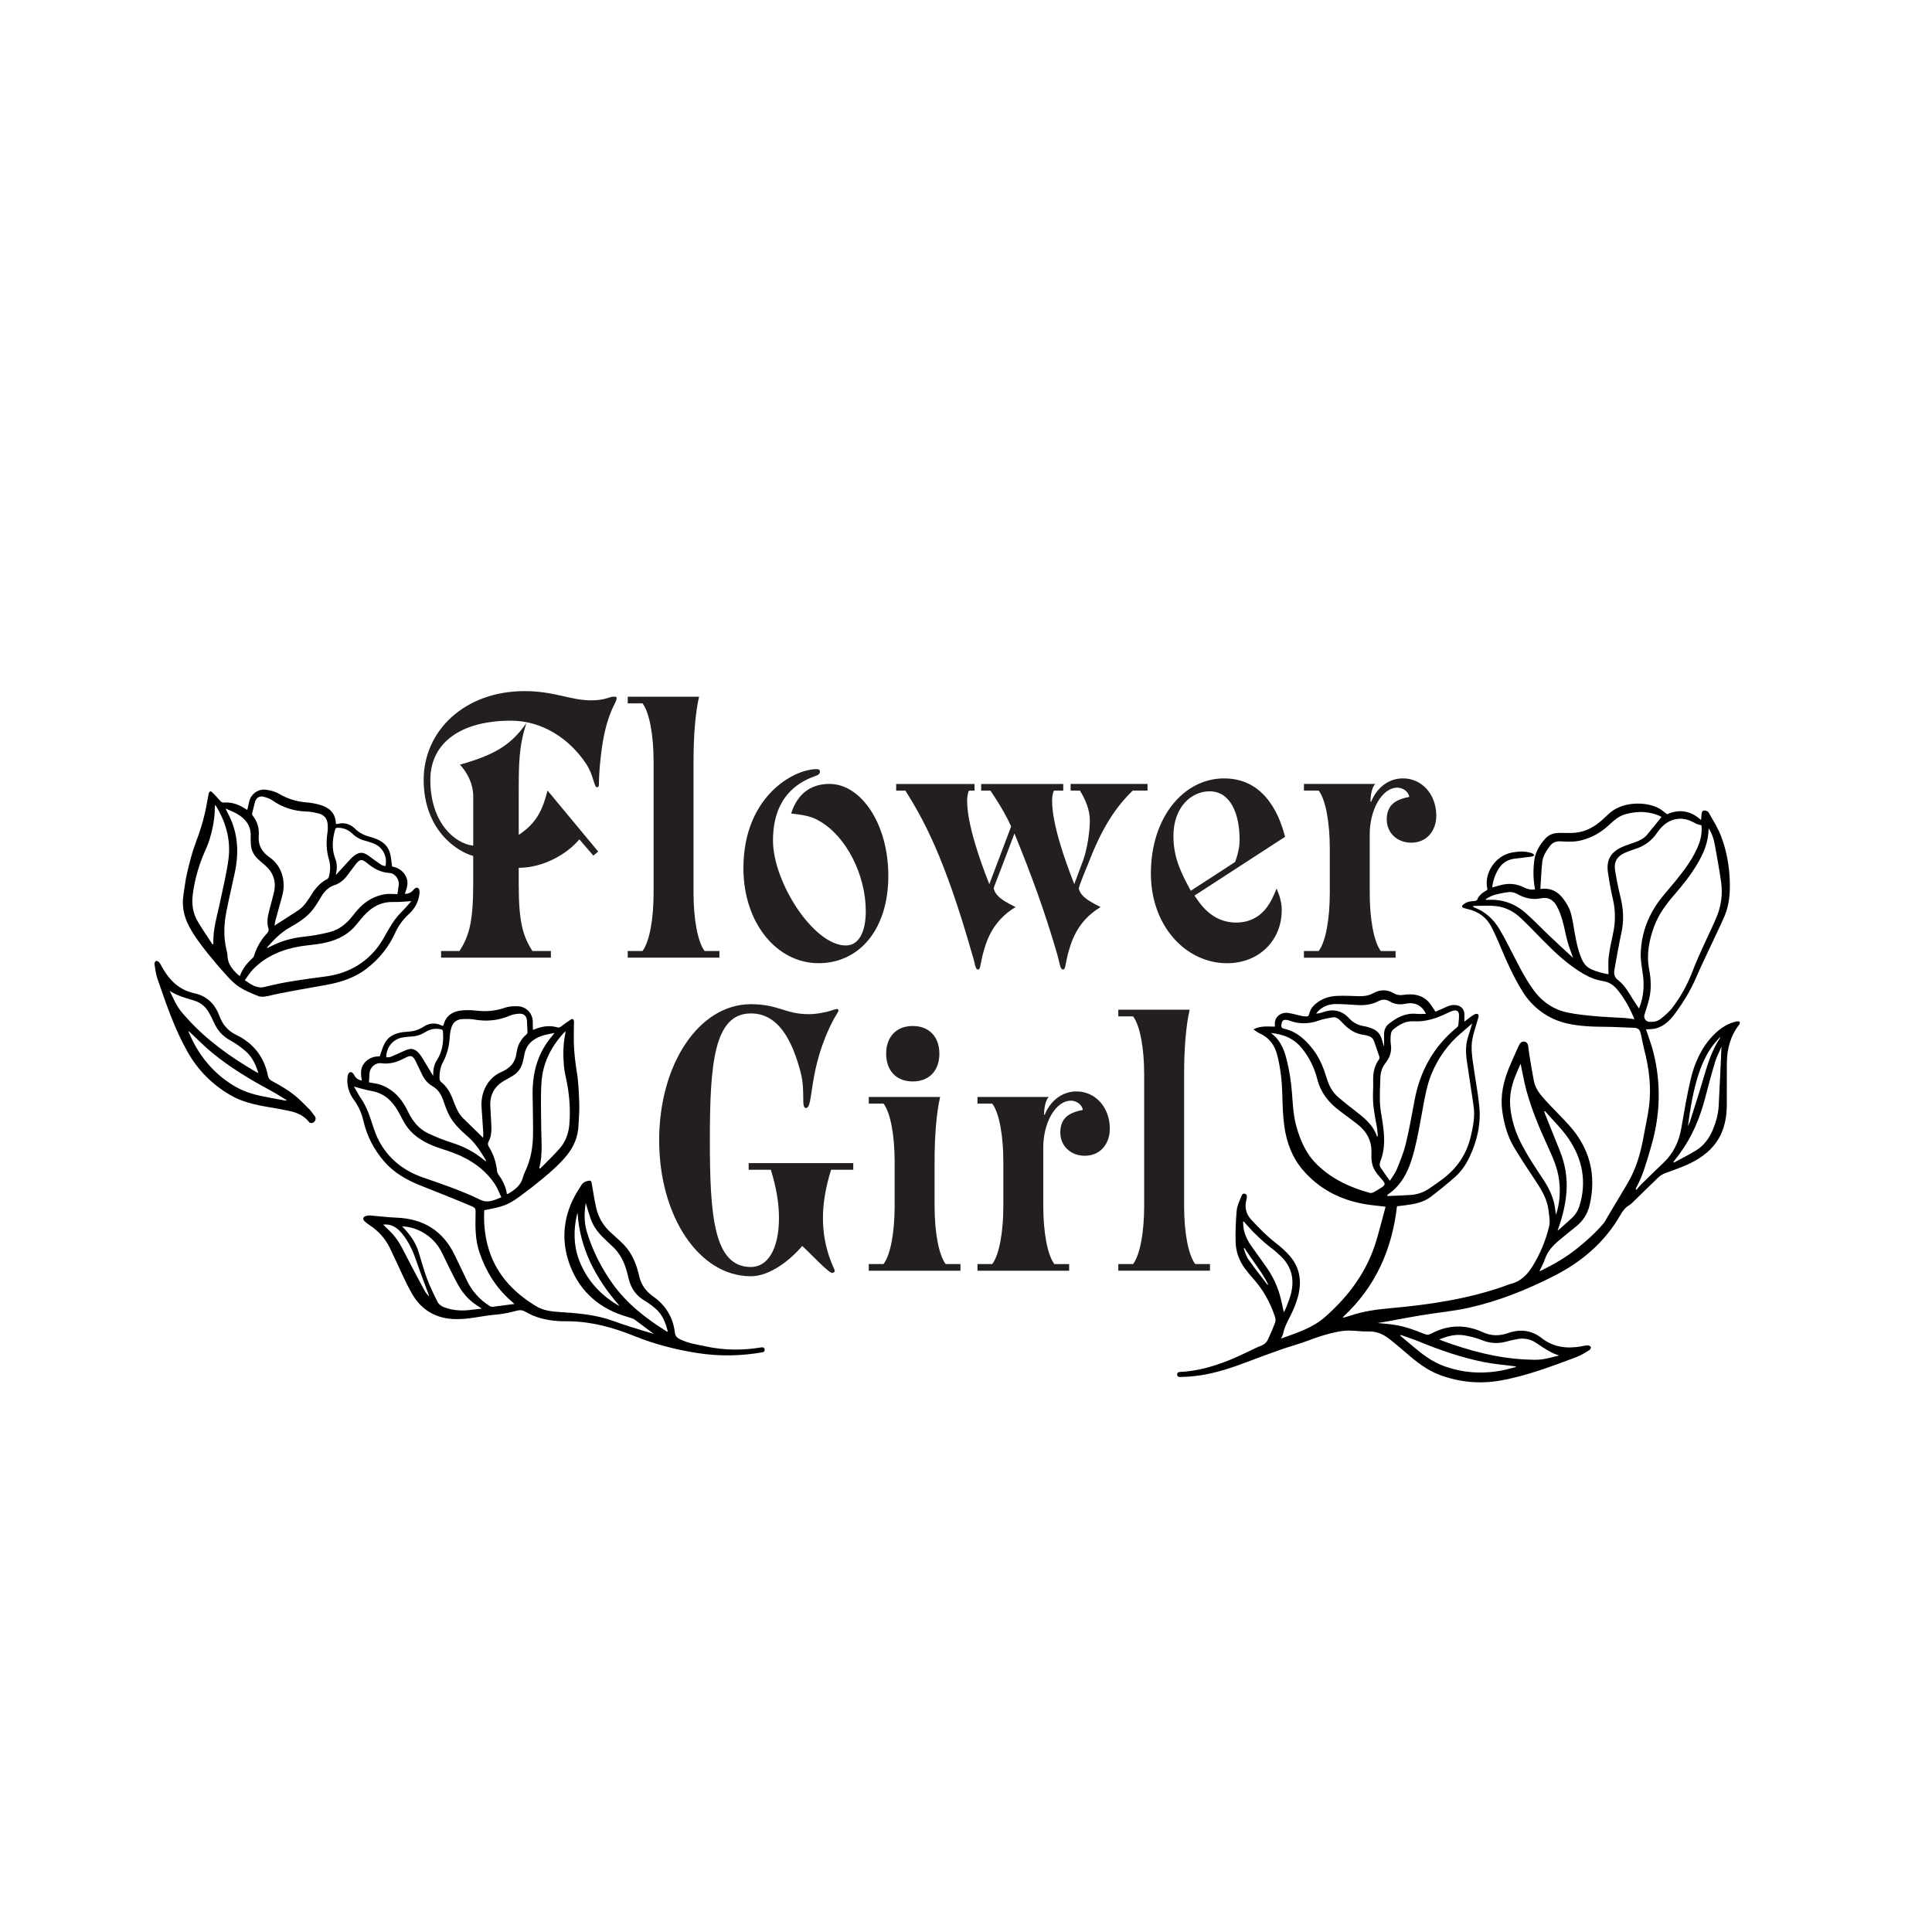 <?xml version="1.0" encoding="UTF-8"?>
<svg id="Layer_1" data-name="Layer 1" xmlns="http://www.w3.org/2000/svg" viewBox="0 0 864 864">
  <defs>
    <style>
      .cls-1 {
        fill: #231f20;
      }
    </style>
  </defs>
  <g>
    <path class="cls-1" d="M197.23,425.29h8.27c4.46-6.94,6.12-13.56,6.12-30.09v-12.4c-7.77-2.15-22.15-12.07-22.15-34.05s18.35-39.68,45.13-39.68c13.39,0,20.5,4.13,29.76,4.13,6.45,0,7.94-1.65,10.25-1.65,.5,0,1.16,0,1.16,.66,0,1.98-3.14,4.79-5.62,16.53-1.32,6.28-2.31,16.37-2.31,21.99,0,.66-.17,1.32-.83,1.32-1.49,0-1.32-5.12-4.96-10.58-6.94-10.42-18.85-19.18-33.56-19.18-22.48,0-36.04,9.92-36.04,26.45,0,19.51,11.24,28.6,19.18,29.43v-21.99c0-5.95-2.98-11.08-5.95-14.22,14.55-4.13,22.65-8.27,29.76-18.68-3.47,10.75-3.47,18.02-3.47,32.9v17.19c8.27-5.46,10.75-11.57,12.89-19.84l22.65,27.28-2.15,1.82-6.28-7.27c-5.46,6.61-16.2,12.73-27.11,12.73v7.11c0,16.53,1.65,23.14,6.12,30.09h8.27v2.98h-49.1v-2.98Z"/>
    <path class="cls-1" d="M280.72,425.29h6.61c3.14-4.13,4.96-14.38,4.96-25.95v-58.85c0-11.57-1.82-21.82-4.96-25.95h-6.61v-2.98h31.91c-1.65,7.11-2.48,17.36-2.48,28.93v58.85c0,11.57,1.82,21.82,4.96,25.95h6.61v2.98h-41v-2.98Z"/>
    <path class="cls-1" d="M332.46,388.26c0-31.91,22.32-44.3,32.73-44.3,.83,0,1.49,.17,1.49,1.16s-.83,1.49-1.82,1.82c-5.46,1.98-19.18,7.44-19.18,28.93,0,18.68,18.18,46.95,32.57,46.95,5.79,0,8.93-5.95,8.93-15.37,0-16.2-8.76-33.56-20.83-40.34-3.64-2.31-8.43-2.81-12.56-3.31,1.32-3.97,4.96-13.23,17.19-13.23,13.89,0,26.28,17.52,26.28,41.16s-12.73,39.01-31.24,39.01-33.56-17.85-33.56-42.49Z"/>
    <path class="cls-1" d="M471.34,353.55c-.66,1.32-.83,3.14-.83,4.63,0,10.41,5.79,26.78,9.92,37.2l3.31-8.93c2.64-6.28,3.64-15.21,3.64-19.67s-1.98-9.42-4.46-13.23h-4.13v-2.98h34.39v2.98h-6.61c-7.44,7.27-13.56,16.04-20,32.9-.99,2.31-4.13,9.92-4.13,10.91,.99,4.13,5.95,6.28,9.75,8.27-10.91,6.61-13.23,16.04-14.71,21.33-.99,3.97-.99,6.61-1.98,6.61-1.49,0-1.49-2.65-2.65-6.61-5.79-20-11.9-36.37-19.18-54.22l-5.46,14.38c-1.98,5.29-3.8,9.42-3.8,10.25,.99,4.13,5.95,6.28,9.75,8.27-10.91,6.61-13.23,16.04-14.71,21.33-.99,3.97-.99,6.61-1.98,6.61-1.49,0-1.32-2.65-2.65-6.61-12.4-43.64-21.82-60.5-29.92-73.4h-4.13v-2.98h35.05v2.98h-2.48c-.66,1.32-.83,3.14-.83,4.63,0,10.41,5.79,26.78,9.92,37.2l9.75-25.79c-2.81-6.28-6.45-11.9-9.26-16.04h-4.13v-2.98h36.7v2.98h-4.13Z"/>
    <path class="cls-1" d="M534.19,400.5c1.98,2.81,7.27,12.07,18.52,12.07,12.23,0,16.04-9.92,18.18-15.21,1.32,2.98,2.31,6.28,2.31,9.59,0,13.89-10.41,23.81-24.47,23.81-18.18,0-34.05-16.37-34.05-40.17,0-25.13,14.71-42.49,32.73-42.49,19.67,0,25.46,19.18,27.28,26.12l-40.5,26.29Zm18.18-15.04c1.16-3.14,1.98-6.61,1.98-9.92,0-12.07-4.3-21.66-13.39-21.66-8.27,0-16.2,7.11-16.2,20,0,9.92,3.64,16.86,7.77,24.47l19.84-12.89Z"/>
    <path class="cls-1" d="M583.12,425.29h6.61c3.14-4.13,4.96-14.38,4.96-25.95v-19.84c0-11.57-1.82-21.82-4.96-25.95h-6.61v-2.98h31.91c-1.65,1.49-2.15,5.79-2.15,7.94h.33c2.15-5.46,7.11-10.42,14.22-10.42,8.27,0,14.88,6.94,14.88,16.7,0,6.61-4.13,12.07-11.24,12.07-5.95,0-10.91-4.13-10.91-10.41,0-7.27,5.12-9.09,10.08-10.08-.5-2.81-3.31-4.13-5.29-4.13-6.94,0-12.4,9.92-12.4,20.83v26.29c0,11.57,1.82,21.82,4.96,25.95h6.61v2.98h-41v-2.98Z"/>
    <path class="cls-1" d="M371.66,523.14c-2.15,6.94-3.64,14.22-3.64,21.49,0,14.22,5.29,22.81,5.29,23.64,0,.66-.66,.99-1.16,.99-1.65,0-9.42-8.43-13.39-12.07-5.12,6.12-14.38,13.56-22.98,13.56-23.14,0-41-26.78-41-60.83s17.85-60.84,41-60.84c12.4,0,15.37,4.46,25.79,4.46,3.64,0,6.45-.66,8.6-1.16,2.15-.66,3.64-1.16,4.3-1.16,.33,0,.5,.5,.5,.83s-1.82,3.14-1.98,3.47c-11.9,22.32-8.93,40.01-12.56,40.01-2.31,0-.17-7.27-2.31-15.7-3.97-15.38-10.41-26.62-22.32-26.62-16.53,0-18.35,22.65-18.35,56.7s1.82,56.7,18.35,56.7c7.6,0,12.56-8.1,12.56-21.99,0-7.27-1.49-14.55-3.64-21.49h-9.92v-2.98h46.78v2.98h-9.92Z"/>
    <path class="cls-1" d="M388.52,565.29h6.61c3.14-4.13,4.96-14.38,4.96-25.95v-19.84c0-11.57-1.82-21.82-4.96-25.95h-6.61v-2.98h31.91c-1.65,7.11-2.48,17.36-2.48,28.93v19.84c0,11.57,1.82,21.82,4.96,25.95h6.61v2.98h-41v-2.98Zm7.77-94.06c0-7.44,4.46-12.4,11.9-12.4s11.9,4.96,11.9,12.4-4.46,12.4-11.9,12.4-11.9-4.96-11.9-12.4Z"/>
    <path class="cls-1" d="M437.13,565.29h6.61c3.14-4.13,4.96-14.38,4.96-25.95v-19.84c0-11.57-1.82-21.82-4.96-25.95h-6.61v-2.98h31.91c-1.65,1.49-2.15,5.79-2.15,7.93h.33c2.15-5.46,7.11-10.41,14.22-10.41,8.27,0,14.88,6.94,14.88,16.7,0,6.61-4.13,12.07-11.24,12.07-5.95,0-10.91-4.13-10.91-10.42,0-7.27,5.12-9.09,10.08-10.08-.5-2.81-3.31-4.13-5.29-4.13-6.94,0-12.4,9.92-12.4,20.83v26.29c0,11.57,1.82,21.82,4.96,25.95h6.61v2.98h-41v-2.98Z"/>
    <path class="cls-1" d="M500.11,565.29h6.61c3.14-4.13,4.96-14.38,4.96-25.95v-58.85c0-11.57-1.82-21.82-4.96-25.96h-6.61v-2.98h31.91c-1.65,7.11-2.48,17.36-2.48,28.93v58.85c0,11.57,1.82,21.82,4.96,25.95h6.61v2.98h-41v-2.98Z"/>
  </g>
  <path d="M341.55,602.76c.75,.59,.46,1.8-.48,1.97-9.69,1.72-19.45,1.88-29.24,.35-9.65-1.51-19.08-3.93-28.12-7.59-9.94-4.02-20.06-6.71-30.87-6.62-4.88,.04-9.75-.65-14.36-2.49-1.23-.49-2.38-1.16-3.54-1.79s-2.21-.84-3.5-.52c-3.13,.78-6.27,1.57-9.48,1.82-6.6,.51-12.96,2.42-19.63,1.97-7.94-.54-13.98-4.3-17.9-11.01-2.97-5.06-5.21-10.55-7.77-15.86-.79-1.65-1.53-3.32-2.34-4.96-2.02-4.12-5.16-7.6-9-10.11-.84-.55-1.67-1.17-2.38-1.88-.79-.79-.59-1.78,.46-2.15,.68-.24,1.45-.37,2.16-.32,3.94,.3,7.87,.83,11.81,.98,12.07,.47,20.83,5.92,26.05,16.9,1.7,3.57,3.48,7.11,5.14,10.7,2.34,5.06,5.85,9.06,10.57,12,.37,.23,.92,.29,1.36,.24,3.18-.39,6.35-.82,9.58-1.25-.55-.49-1.15-1.03-1.75-1.57-6.62-5.87-11.04-13.1-13.89-21.46-1.9-5.57-1.89-11.23-1.76-16.95,.08-3.41,.21-2.88-4.4-4.84-6.66-2.82-13.41-5.45-20.13-8.12-6.21-2.47-11.9-5.66-16.34-10.8-4.57-5.3-7.7-11.31-9.28-18.14-.78-3.37-2.14-6.52-4.21-9.33-2.32-3.15-3.36-6.66-2.88-10.55,.08-.65,.45-1.56,.95-1.8,.88-.41,1.54,.3,1.96,1.11,.7,1.37,1.78,2.23,3.44,2.56-.39-2.79-.79-5.53,1.17-7.86,1.89-2.26,4.42-3.07,6.86-2.97,.82-2.18,1.31-4.27,2.33-6.05,2.13-3.71,5.84-4.72,9.81-4.95,2.6-.15,5.06-.68,7.25-2.13,2.63-1.74,5.36-2.11,8.26-.71,.19,.09,.41,.13,.64,.19,.09-.12,.21-.21,.24-.32,1.11-4.49,4.32-6.36,9.03-6.66,1.92-.12,3.88-.05,5.79,.18,4.36,.53,8.55,.11,12.73-1.33,1.87-.64,4.03-.75,6.03-.61,3.5,.25,6.22,3.18,6.33,6.68,.04,1.24,.04,2.46,.07,3.87,.99-.36,1.83-.7,2.69-.96,2.71-.82,5.46-.97,8.2-.2,.8,.23,1.27-.02,1.87-.49,1.38-1.08,2.82-2.08,4.28-3.04,.78-.52,1.34,.04,1.33,1.2-.04,2.99-.15,5.97-.08,8.96,.11,4.58,.65,9.1,1.39,13.64,.74,4.58,.89,9.27,1.05,13.92,.11,3.2-.2,6.41-.34,9.61-.22,5.05-1.98,9.47-5.19,13.41-3.23,3.96-7.03,7.28-10.92,10.51-3.31,2.75-6.72,5.4-10.2,7.94-5.19,3.79-7.54,4.61-15.84,6.12-.27,5.24,.15,10.43,1.46,15.53,3.18,12.34,11.09,20.97,21.71,27.4,3.27,1.98,7.05,2.41,10.8,2.64,8.05,.5,16.06,1.18,23.72,3.97,2.64,.96,5.3,1.86,7.98,2.71,3.3,1.05,6.62,2.01,10.2,3.1-3.04-2.27-5.82-4.36-8.62-6.42-.27-.2-.57-.36-.89-.47-1.47-.51-2.97-.92-4.44-1.41-12.1-4.02-20.34-12.35-24.21-24.17-3.42-10.45-2.1-20.99,3.6-30.7,.67-1.14,1.46-2.21,2.11-3.35,.76-1.33,1.99-1.78,3.37-2,1.07-.17,1.17,.57,1.31,1.37,.64,3.69,1.18,7.4,2.03,11.04,1.01,4.32,3.44,8.15,6.79,11.06,1.46,1.27,2.83,2.63,4.27,3.92,3.98,3.57,6.19,8.15,7.59,13.2,.13,.47,.28,.93,.37,1.41,.77,4.15,2.93,7.3,6.4,9.75,5.55,3.92,8.91,9.35,9.7,16.14,.2,1.74,1.06,2.37,2.36,3.03,3.6,1.81,7.54,2.32,11.41,3.16,8.35,1.81,16.71,1.83,25.09,.42,.31-.05,.62,.03,.87,.22h0Zm-125.48-93.91c.02-1,.08-1.69,.04-2.38-.24-3.82-.53-7.64-.77-11.46-.42-6.66,2.93-13.05,8.78-15.57,4.07-1.75,6.37-4.3,6.91-8.74,.39-3.21,1.9-6.02,4.46-8.17,.22-.19,.4-.58,.39-.88-.04-1.67-.15-3.33-.21-5-.08-2.2-1.31-3.46-3.52-3.31-1.34,.09-2.76,.28-3.98,.8-5.17,2.25-10.48,2.78-16.02,1.81-1.71-.3-3.51-.28-5.26-.21-2.62,.09-4.3,1.39-5.06,3.89-.38,1.25-.61,2.58-.68,3.88-.23,4.11-1.15,7.99-3.12,11.63-1.2,2.22-1.52,4.68-1.47,7.17,0,.5,.24,1.18,.61,1.47,2.46,1.95,4.02,4.5,5.15,7.37,1.24,3.14,2.26,6.43,4.75,8.9,2.89,2.87,5.83,5.7,8.99,8.78Zm-57.79-22.95c1.11,1.89,2.08,3.75,3.25,5.48,1.78,2.61,3,5.44,4.01,8.42,1.18,3.49,2.18,7.11,3.9,10.34,4.3,8.07,11.03,13.42,19.68,16.42,8.69,3.01,17.41,5.94,25.69,10,3.23,1.58,6.22,.23,9.38-1.14-.96-2-1.66-4.02-2.8-5.75-4.51-6.82-10.98-11.17-18.49-14.06-3.04-1.17-6.21-1.99-9.22-3.22-5.14-2.1-9.68-5.06-12.64-9.95-1.2-1.99-2.18-4.12-3.38-6.11-2.67-4.47-6.31-7.57-11.65-8.46-2.48-.42-4.9-1.23-7.73-1.96Zm68.4,48.08c.26-.06,.45-.06,.58-.14,3-1.78,5.74-3.78,6.64-7.45,.23-.93,.63-1.83,1.05-2.71,2.51-5.32,3.39-10.99,3.43-16.8,.04-5.84-.13-11.69-.2-17.53-.1-8.96,1.92-17.27,7.49-24.49,.68-.88,1.38-1.76,2.31-2.94-2.17,.5-4,.74-5.72,1.34-4.18,1.46-7.13,4.11-7.83,8.74-.15,.95-.42,1.89-.63,2.83-.62,2.77-2.18,4.87-4.58,6.34-1.23,.76-2.52,1.43-3.78,2.16-4.24,2.44-6.31,6.13-6.19,11,.07,2.64,.31,5.27,.43,7.9,.12,2.78,.26,5.6-1.11,8.13-.53,.97-.48,1.63,.06,2.5,2.1,3.38,3.28,7.08,3.69,11.04,.04,.37,.19,.78,.41,1.08,1.93,2.71,3.52,5.57,3.94,8.98Zm-9.38-14.61c-.02-.27,0-.41-.05-.51-2.22-3.8-4.53-7.5-7.92-10.46-3.48-3.03-6.89-6.22-8.88-10.52-.94-2.03-1.64-4.18-2.42-6.28-.91-2.46-2.28-4.53-4.64-5.87-2.21-1.26-3.72-3.18-4.78-5.48-.83-1.8-1.68-3.58-2.55-5.36-1.43-2.9-2.27-3.21-5.14-1.67-3.26,1.75-6.67,2.79-10.39,2.27-2.82-.4-5.07,2.09-5.27,4.27-.13,1.39-.16,2.79-.24,4.28,.82,.14,1.54,.3,2.27,.4,3,.41,5.63,1.65,8.05,3.44,3.29,2.43,5.41,5.72,7.16,9.32,1.99,4.1,4.72,7.62,8.9,9.59,3.52,1.67,7.18,3.14,10.89,4.32,4.82,1.52,9.21,3.73,13.16,6.85,.58,.46,1.17,.89,1.86,1.42Zm23.88,2.97c.12,.1,.24,.2,.35,.3,2.85-2.9,5.8-5.72,8.52-8.74,2.79-3.09,4.2-6.82,4.56-11.02,.51-5.97,.14-11.86-.89-17.74-.49-2.77-1.27-5.51-1.52-8.3-.43-4.87-.42-9.75,.61-14.58,.06-.28,.05-.57,.08-1.07-.41,.4-.68,.62-.9,.87-5.64,6.23-9.27,13.47-9.83,21.87-.44,6.56-.17,13.17-.14,19.76,.03,6.23,.77,12.48-.84,18.64Zm-61.35,26.09c.24,.25,.47,.51,.71,.76,2.85,2.99,5.23,6.31,6.51,10.28,1.31,4.06,2.37,8.21,3.86,12.2,1.37,3.65,3.06,7.19,4.83,10.67,.48,.94,1.62,1.78,2.65,2.18,3.57,1.41,7.34,1.76,11.16,1.38,1.97-.2,3.94-.45,5.9-.68-1.5-1.02-2.93-1.88-4.22-2.91-2.93-2.35-5.12-5.35-6.87-8.61-2.32-4.34-4.45-8.78-6.59-13.22-1.96-4.06-4.85-7.19-8.77-9.4-2.83-1.59-5.85-2.51-9.17-2.65Zm82.1-10.42c-.7,4.58-.72,8.8,.52,12.88,2.52,8.31,6.4,16,11.42,23.07,6.41,9.02,14.97,15.67,24.27,21.46,.13,.08,.31,.1,.52,.16-.97-4.04-2.4-7.75-5.6-10.45-1.54-1.3-3.19-2.52-4.92-3.55-3.71-2.21-5.93-5.41-6.94-9.54-.2-.81-.42-1.62-.62-2.43-1.18-4.85-3.23-9.2-7.05-12.56-1.12-.99-2.16-2.07-3.25-3.09-2.74-2.56-4.96-5.48-6.19-9.06-.74-2.15-1.36-4.35-2.15-6.9Zm-68.22-56.86c-.02-2.53,.28-4.89,1.58-6.88,2.59-3.98,3.13-8.32,2.81-12.89-.05-.72-.3-.96-.98-1.09-2.4-.48-4.6-.14-6.71,1.15-1.93,1.19-4,2-6.32,2.08-1.27,.04-2.54,.24-3.8,.41-4.41,.6-7.59,4.3-7.54,8.91,.65-.06,1.34,.03,1.91-.2,2.14-.88,4.24-1.86,6.35-2.81,2.66-1.2,4.33-1.02,6.3,1.14,1.13,1.25,1.93,2.81,2.83,4.26,1.22,1.96,2.38,3.95,3.57,5.92Zm64.56,61.31c-.08,.2-.19,.39-.23,.59-1.62,6.9-1.55,13.88,.91,20.43,3.23,8.58,9.15,15.24,17.05,20.03,.26,.16,.56,.25,1.02,.45-10.52-12.07-17.68-25.38-18.74-41.49Zm-86.93,5.19c1.48,1.47,3.1,2.91,4.51,4.52,2.86,3.28,4.64,7.23,6.62,11.06,2.45,4.76,4.99,9.48,7.54,14.19,.41,.76,1.06,1.39,1.78,2.31-.03-.45-.01-.54-.04-.62-1.93-5.23-3.95-10.43-5.75-15.71-1.44-4.21-3.3-8.12-6.09-11.61-2.23-2.78-4.85-4.56-8.56-4.15Z"/>
  <path d="M115.79,445.56c-7.84-3.13-9.97-4.41-14.3-9.16-2.9-3.18-5.71-6.46-8.41-9.82-3.16-3.95-6.23-7.96-8.6-12.48-2.36-4.5-3.2-9.18-2.41-14.18,.5-3.17,.84-6.38,1.59-9.49,1.08-4.52,2.17-9.09,3.81-13.42,1.63-4.3,3.07-8.62,4.09-13.08,.67-2.91,1.16-5.86,1.71-8.79,.22-1.15,.88-1.58,1.54-.91,1.24,1.24,2.45,2.5,3.59,3.83,.5,.58,.91,.91,1.74,.85,2.84-.21,5.5,.49,8,1.84,.79,.43,1.54,.93,2.45,1.48,.3-1.38,.56-2.58,.84-3.78,.81-3.41,4.06-5.74,7.54-5.28,1.99,.26,4.09,.8,5.79,1.81,3.81,2.25,7.83,3.5,12.21,3.85,1.92,.15,3.85,.48,5.71,.98,4.55,1.24,7.32,3.71,7.51,8.33,0,.11,.1,.22,.17,.36,.24-.02,.46,0,.67-.06,3.12-.79,5.72,.12,7.95,2.34,1.86,1.86,4.17,2.86,6.68,3.53,3.84,1.02,7.27,2.75,8.62,6.82,.65,1.95,.71,4.09,1.07,6.39,2.41,.4,4.72,1.69,6.12,4.29,1.45,2.67,.52,5.27-.43,7.93,1.7,0,2.93-.62,3.88-1.82,.57-.71,1.36-1.28,2.14-.7,.44,.33,.62,1.3,.57,1.95-.31,3.91-2.03,7.14-4.93,9.76-2.59,2.33-4.55,5.15-5.99,8.3-2.91,6.38-7.18,11.64-12.72,15.92-5.38,4.16-11.6,6.14-18.17,7.32-7.12,1.27-14.26,2.49-21.35,3.93-4.27,.86-3.06,.78-5.77,1.23-.97,.16-1.96,.14-2.91-.06h0Zm17.52-38.41c2.93-1.92,4.59-4.94,6.43-7.77,1.69-2.59,3.72-4.78,6.52-6.2,.42-.21,.79-.83,.9-1.32,.54-2.43,.72-4.9-.01-7.32-1.2-3.96-1.33-7.95-.73-12.02,.19-1.29,.23-2.64,.11-3.94-.24-2.61-1.62-4.21-4.18-4.82-1.7-.41-3.46-.79-5.2-.84-5.62-.15-10.71-1.74-15.33-4.98-1.09-.76-2.44-1.23-3.74-1.58-2.13-.59-3.59,.4-4.11,2.54-.39,1.62-.84,3.23-1.2,4.86-.07,.29,.03,.71,.21,.94,2.08,2.61,3,5.67,2.74,8.9-.36,4.45,1.39,7.41,5.02,9.94,5.23,3.64,7.24,10.57,5.49,17.01-1,3.69-2.04,7.38-3.05,11.07-.18,.66-.25,1.35-.44,2.34,3.71-2.39,7.16-4.57,10.57-6.81Zm42.67-3.76c-5.41-.19-9.6,2.11-13.11,5.96-1.57,1.72-2.95,3.61-4.53,5.32-3.87,4.2-8.92,6.2-14.37,7.22-3.19,.6-6.47,.78-9.67,1.31-7.94,1.32-15.15,4.29-20.93,10.07-1.47,1.47-2.56,3.31-3.89,5.08,2.82,1.97,5.48,3.89,8.96,2.99,8.93-2.32,18.06-3.44,27.17-4.66,9.08-1.21,16.74-5.11,22.57-12.16,2.33-2.82,4.03-6.16,5.88-9.35,1.58-2.72,3.35-5.24,5.61-7.45,1.49-1.45,2.81-3.09,4.28-4.72-2.92,.15-5.45,.46-7.97,.37Zm-63,25.05c.27-.26,.51-.62,.62-.98,1.19-3.8,3.09-7.18,5.82-10.08,.7-.74,.88-1.38,.56-2.44-.84-2.75-.14-5.49,.53-8.19,.64-2.56,1.41-5.09,2-7.66,1.1-4.75-.2-8.78-3.86-12.02-1.09-.96-2.21-1.88-3.27-2.87-2.06-1.92-3.17-4.29-3.22-7.13-.02-.97-.1-1.94-.05-2.9,.24-4.68-2.13-7.87-5.93-10.13-1.56-.93-3.31-1.54-5.33-2.46,.68,1.34,1.19,2.34,1.68,3.34,4.01,8.19,4.33,16.74,2.44,25.49-1.23,5.71-2.57,11.41-3.7,17.14-1.12,5.7-1.39,11.43,0,17.15,.23,.94,.44,1.9,.48,2.86,.15,3.78,2.44,6.29,5.02,8.63,.12,.11,.3,.14,.54,.25,1.1-3.26,3.22-5.74,5.66-8.01Zm8.56-5.44c4.49-2.27,9.24-3.55,14.26-4.08,3.88-.41,7.75-1.12,11.53-2.05,4.49-1.1,7.87-4,10.64-7.62,2.43-3.18,5.18-5.98,8.88-7.7,2.73-1.27,5.55-1.96,8.57-1.76,.74,.05,1.48,.04,2.3,.06,.22-1.47,.46-2.85,.62-4.24,.24-2.17-1.47-5.06-4.31-5.23-3.75-.23-6.88-1.94-9.73-4.3-2.51-2.08-3.4-1.95-5.37,.61-1.21,1.57-2.4,3.15-3.57,4.74-1.5,2.04-3.36,3.62-5.78,4.41-2.58,.85-4.33,2.6-5.72,4.83-1.19,1.9-2.3,3.87-3.63,5.67-2.81,3.81-6.78,6.25-10.8,8.53-3.92,2.22-6.92,5.38-9.86,8.66-.07,.08-.07,.22-.15,.49,.78-.37,1.45-.68,2.11-1.02Zm-23.2-19.28c1.35-6.45,2.93-12.87,3.82-19.39,1.13-8.34-.98-16.16-5.26-23.39-.17-.29-.39-.56-.71-1.04-.06,.5-.13,.78-.13,1.06,.04,4.93-.93,9.72-2.32,14.4-.8,2.69-2.12,5.21-3.15,7.83-2.18,5.55-3.73,11.25-4.42,17.2-.49,4.19,.15,8.12,2.27,11.71,2.06,3.5,4.39,6.85,6.6,10.26,.14-.07,.27-.15,.41-.22-.35-6.35,1.63-12.33,2.9-18.43Zm56.53-17.52c1.17-1.24,2.26-2.61,3.62-3.6,2.36-1.72,4.03-1.57,6.4,.14,1.88,1.36,3.74,2.74,5.66,4.03,.51,.34,1.21,.39,1.83,.57,.98-4.51-1.4-8.77-5.6-10.24-1.2-.42-2.41-.87-3.64-1.16-2.26-.54-4.13-1.75-5.78-3.3-1.8-1.69-3.9-2.46-6.34-2.47-.69,0-.99,.18-1.18,.88-1.23,4.42-1.57,8.78,.17,13.2,.87,2.21,.69,4.58,.17,7.06,1.56-1.7,3.1-3.41,4.69-5.09Z"/>
  <path d="M527.23,613.62c.1-.04,.21-.06,.31-.06,7.99-.35,15.55-2.57,22.9-5.58,2.87-1.18,5.66-2.56,8.48-3.86,1.5-.69,2.95-1.53,4.51-2.07,1.63-.57,2.89-1.51,3.6-3.02,1.17-2.51,2.27-5.06,3.25-7.66,.27-.72,.15-1.7-.1-2.47-2.12-6.54-5.45-12.4-10.09-17.49-1.17-1.28-2.25-2.65-3.29-4.04-2.63-3.49-4.09-7.51-4.22-11.81-.14-4.75,.05-9.54,.49-14.27,.2-2.18,1.31-4.29,2.09-6.39,.24-.65,.72-1.38,1.65-1.01,.89,.35,.92,1.11,.74,1.94-.16,.71-.31,1.42-.41,2.14-.39,2.82,.41,5.26,2.33,7.36,3.55,3.88,7.24,7.6,11.42,10.84,2.13,1.65,4.18,3.48,5.93,5.51,4.81,5.58,5.45,12.07,3.43,18.91-.79,2.65-1.86,5.26-3.12,7.73-1.34,2.63-2.73,5.2-3.32,8.13-.14,.69-.56,1.32-.86,1.99,.08,.03,.17,.1,.22,.08,6.87-2.48,13.88-4.67,19.52-9.66,10.59-9.37,18.75-20.37,22.82-34.09,1.49-5.01,2.76-10.09,4.13-15.13-3.37-.41-6.43-.65-9.45-1.18-10.95-1.93-20.36-6.8-27.62-15.32-4.74-5.56-7.2-12.26-8.2-19.4-.64-4.62-.8-9.33-.91-14.01-.15-6.05-.77-12-2.27-17.87-1.12-4.36-3.45-7.68-7.62-9.61-1.07-.49-2.05-1.16-3.02-1.91,3.07-1.64,6.29-1.28,9.54-1.22,.02-.31,.07-.59,.05-.85-.4-3.51,2.78-5.8,6.05-5.26,2.03,.33,4.01,.9,6.02,1.36,.22,.05,.57,.1,.79,.12,2.15,.17,2.15,.18,2.72-1.81,.48-1.66,1.56-2.9,2.87-3.96,2.78-2.25,6.04-3.25,9.55-3.36,2.98-.09,5.96-.01,8.94,.13,2.52,.12,4.9-.13,7.15-1.37,3.04-1.67,6.11-1.68,9.11,.09,1.33,.78,2.69,.95,4.19,.72,4.17-.63,8.14-.21,11.23,3.02,1.2,1.26,2.05,2.85,3.18,4.48,1.45-.63,3.13-1.3,4.75-2.08,1.76-.84,3.53-1.23,5.48-.6,1.52,.49,2.57,1.85,2.69,3.45,.08,1.13,.01,2.28,.01,3.69,1.01-.78,1.84-1.45,2.7-2.07,.69-.49,1.39-.99,2.16-1.33,.37-.16,1.05-.11,1.31,.14,.24,.23,.23,.88,.12,1.29-.96,3.58-2.31,7.1-2.86,10.74-.42,2.85-.07,5.88,.31,8.78,.87,6.64,2.19,13.23,2.9,19.89,.87,8.1-.87,15.82-4.36,23.17-1.6,3.37-3.69,6.41-6.46,8.86-3.54,3.12-7.21,6.1-10.97,8.95-3.25,2.46-7.2,3.15-11.15,3.67-1.31,.17-2.63,.33-3.83,.47-2.21,19.43-9.7,36.17-24.17,49.54l.15,.27c1-.28,2.01-.5,2.98-.84,5.93-2.06,12.08-2.85,18.29-3.41,17.09-1.53,34.01-4.02,50.31-9.68,1.11-.38,2.18-.89,3.31-1.17,4.63-1.13,7.54-4.3,9.91-8.16,3.36-5.48,5.78-11.4,7.27-17.62,.51-2.14,0-4.56-.25-6.84-.51-4.84-2.83-8.94-5.47-12.92-3.33-5.01-6.66-10.02-9.77-15.17-3.14-5.18-4.75-10.91-5.52-16.91-.87-6.8,.63-13.17,3.21-19.37,1.29-3.09,2.69-6.14,4.05-9.2,.15-.33,.32-.65,.5-.97,.49-.83,1.18-1.34,2.19-1.18,1.04,.16,1.5,.93,1.66,1.85,.23,1.35,.32,2.73,.54,4.08,.65,3.9,1.27,7.81,2.03,11.68,.71,3.6,3.04,6.31,5.41,8.9,3.25,3.55,6.7,6.91,9.95,10.45,9.55,10.42,12.8,22.55,9.52,36.33-.9,3.8-2.97,6.95-6.05,9.42-2.49,1.99-4.99,3.99-7.43,6.04-2.77,2.33-5.24,4.88-6.44,8.46-.62,1.85-1.61,3.58-2.49,5.48,.3-.11,.52-.17,.72-.27,5.64-2.75,11.04-5.87,15.97-9.81,4.31-3.45,8.41-7.07,11.96-11.3,.77-.92,1.3-2.04,1.91-3.08,2.98-4.99,5.96-9.98,8.92-14.98,3.88-6.56,5.88-13.77,7.19-21.21,.77-4.41,1.83-8.78,2.37-13.22,1.05-8.53,0-16.94-2.16-25.24-.54-2.09-.92-4.22-1.37-6.33-.08-.36-.22-.72-.29-1.08-.3-1.65-1.3-2.31-2.95-2.35-4.24-.11-8.47-.44-12.71-.45-5.84-.02-11.64-.23-17.36-1.54-8.18-1.87-15.22-7-19.66-14.12-4.3-6.89-7.53-14.32-10.64-21.8-.99-2.38-2.1-4.72-3.26-7.03-2.26-4.48-5.96-7.12-10.82-8.2-.59-.13-1.19-.27-1.75-.49-1.04-.42-.84-1.07,.37-1.87,.95-.63,2.06-1.03,3.2-1.07,.58-.02,1.16-.1,1.73-.22,.28-.06,.69-.21,.77-.43,.84-2.15,2.61-3.33,4.48-4.42l.13-.31c-1.72-7.08,3.49-14.99,10.83-16.4,2.72-.52,5.44-.74,8.17,0,.39,.11,.81,.17,1.15,.36,.32,.18,.56,.52,.83,.79-.31,.2-.6,.54-.94,.59-1.83,.27-3.68,.48-5.52,.71-.88,.11-1.77,.17-2.65,.3-3.02,.45-5.31,1.96-6.92,4.59-1.46,2.38-2.6,5.49-2.77,8.25,1.25-.36,2.47-.73,3.7-1.05,3.66-.97,7.2-.65,10.6,1.08,1.5,.76,3.09,1.15,4.8,.8-.81-4.25-.87-8.48-.36-12.71,.48-3.95,2.44-7.25,5.1-10.11,1.69-1.82,3.93-2.45,6.38-2.42,2.26,.02,4.54,.14,6.78-.06,4.87-.43,8.89-2.74,12.43-5.99,.86-.79,1.74-1.57,2.58-2.39,5.92-5.72,16.77-5.73,22.62-2.48,1.21,.67,2.26,1.65,3.54,2.59,5.38-2.41,10.5-1.69,15.2,2.59,.07-.88,.15-1.73,.21-2.58,.06-.83,.32-1.68,1.21-1.7,.65-.01,1.65,.34,1.93,.84,1.98,3.51,4.19,6.96,5.61,10.7,2.45,6.44,3.68,13.24,3.88,20.14,.15,5.22-.21,10.48-2.28,15.35-2.13,5.01-4.58,9.88-6.87,14.82-1.97,4.25-4,8.47-5.86,12.76-2.62,6.05-6.01,11.63-9.98,16.85-2.12,2.78-4.72,5.16-8.27,6.04-1.38,.34-2.86,.27-4.21,.39,1.14,3.49,2.46,6.84,3.32,10.31,3.52,14.08,3.06,28.08-1.01,42-1.86,6.36-3.55,12.76-6.74,18.63-.09,.16-.12,.35-.18,.52l.35,.29c.68-.79,1.3-1.64,2.04-2.37,3.32-3.25,6.65-6.5,10.02-9.7,4.45-4.23,6.93-9.41,7.97-15.42,1.26-7.28,2.49-14.57,4.16-21.76,1.73-7.43,4.79-14.32,10.23-19.92,2.96-3.04,6.36-5.35,10.6-6.18,.38-.07,.82,.13,1.23,.21-.08,.4-.04,.9-.27,1.19-3.94,5.05-5.5,10.88-5.56,17.17-.06,6.35,.03,12.69-.02,19.04-.03,3.61-.51,7.15-1.7,10.6-1.99,5.77-5.8,9.97-10.89,13.18-4.66,2.94-9.84,4.64-14.96,6.51-1.15,.42-2.2,1.08-3.09,1.92-3.95,3.76-7.82,7.6-11.72,11.41-.31,.3-.86,.75-1.24,.97-1.87,1.06-3.04,2.74-4.08,4.56-7.09,12.32-17.47,20.98-30.04,27.33-12.02,6.07-24.46,11.05-37.59,13.99-7.04,1.57-14.28,2.21-21.42,3.38-5.14,.84-10.25,1.86-15.37,2.79-1.38,.25-2.77,.45-4.12,.67,2.49,.25,5.01,.41,7.5,.79,4.66,.7,9.07,2.29,13.4,4.08,1.07,.44,1.91,.52,3.02-.07,7.55-4.06,15.34-4.29,23.08-.73,3.89,1.79,7.55,1.78,11.47,.4,5.31-1.86,10.42-1.29,14.9,2.23,5.28,4.15,11.19,4.85,17.54,3.77,1-.17,1.99-.44,2.99-.47,.51-.02,1.23,.27,1.48,.66,.17,.26-.17,1.19-.53,1.4-1.97,1.17-3.93,2.45-6.06,3.24-11.08,4.11-22.14,8.37-33.85,10.43-9.14,1.6-18.14,.76-26.86-2.42-5.78-2.11-10.56-5.86-15.16-9.85-2.44-2.12-4.91-4.21-7.45-6.21-2.78-2.19-5.82-3.62-9.56-3.48-2.85,.11-5.73-.38-8.59-.4-1.76-.01-3.55,.23-5.28,.57-4.36,.86-8.57,2.22-12.74,3.8-4.11,1.56-8.38,2.68-12.53,4.14-5.14,1.8-10.24,3.71-15.34,5.63-6.58,2.48-13.23,4.71-20.21,5.81-3.22,.51-6.44,.76-9.68,.82-1.28,.02-1.6-1.77-.4-2.2h0Zm161.62-216.06c6.32-.88,9.51,2.75,12.13,7.21,1.64,2.81,2.12,5.99,2.67,9.13,.88,5.05,1.62,10.1,3.67,14.89,.98,2.28,2.33,3.82,4.57,4.79,2.38,1.03,4.83,1.66,7.45,2.12,0-2.63-.23-5.15,.06-7.61,.4-3.36,1.1-6.69,1.84-10,1.18-5.25,1.34-10.44,.11-15.72-.95-4.08-1.7-8.22-2.29-12.37-.76-5.33,1.27-8.9,6.16-11.12,1.94-.88,4-1.51,6.01-2.23,2-.72,3.91-1.66,5.3-3.29,2.21-2.59,4.29-5.29,6.51-8.04-.7-.32-1.48-.75-2.3-1.03-4.67-1.6-9.36-1.46-14.06-.1-2.99,.87-5.15,2.95-7.35,4.97-3.55,3.25-7.61,5.54-12.32,6.68-3,.72-6.01,.62-9.04,.41-1.99-.14-3.67,.49-4.88,2.13-1.57,2.13-3.06,4.38-3.37,7.03-.45,3.95-.58,7.94-.86,12.15Zm75.26-27.19c-.04,6.14-2.24,11.26-5.15,16.13-2.85,4.77-6.27,9.12-9.9,13.3-3.72,4.29-7.15,8.77-9.18,14.16-2.38,6.33-3.68,12.76-2.37,19.56,.82,4.26,1.04,8.61,.07,12.89-.57,2.51-1.44,4.95-2.18,7.42-.44,1.45,.56,2.94,2.01,3.1,2.02,.22,3.93-.14,5.48-1.44,1.75-1.47,3.57-2.95,4.94-4.75,3.77-4.97,6.81-10.38,9.03-16.26,1.35-3.58,2.93-7.08,4.5-10.58,2.02-4.49,4.23-8.89,6.16-13.42,2.14-5.03,2.93-10.37,2.2-15.79-.75-5.59-1.84-11.14-2.81-16.71-.45-2.59-1.21-5.08-2.81-7.62Zm-31.18,80.61c.17-.37,.26-.54,.33-.71,1.7-4.48,2.07-9.1,1.53-13.83-.38-3.28-1.14-6.58-1.06-9.85,.25-9.51,3.58-17.98,9.54-25.39,2.05-2.55,4.24-4.99,6.29-7.54,4.03-5.01,7.91-10.13,10.2-16.24,1.06-2.83,1.45-5.74,1.12-8.35-1.03-.31-1.91-.41-2.6-.82-3.65-2.17-7.38-2.93-11.42-1.08-2.61,1.2-4.42,3.24-5.99,5.51-2.35,3.39-5.48,5.65-9.38,6.91-1.65,.54-3.3,1.1-4.88,1.82-3.52,1.59-4.95,4.08-4.33,7.89,.65,3.98,1.43,7.94,2.4,11.85,1.32,5.3,1.62,10.55,.43,15.94-1.21,5.47-2.11,11.01-3.12,16.53-.34,1.86-.14,3.37,1.65,4.72,3.1,2.36,4.88,5.87,6.95,9.1,.73,1.14,1.49,2.27,2.34,3.55Zm-112.52,83.39c.03,.17,.07,.35,.1,.52,3.41-.16,6.83-.28,10.24-.49,3.08-.19,5.93-1.18,8.48-2.93,1.9-1.3,3.79-2.61,5.64-3.98,6.61-4.89,11-11.22,12.88-19.32,1.02-4.36,1.9-8.71,1.29-13.17-.94-6.83-2.09-13.64-3.06-20.47-.54-3.78-.61-7.56,.67-11.26,.6-1.74,1.09-3.51,1.73-5.57-1.75,1.51-3.24,2.84-4.78,4.13-6.03,5.06-10.48,11.27-13.46,18.54-2.08,5.08-2.96,10.46-3.95,15.82-1.13,6.1-2.15,12.25-3.7,18.25-2,7.78-4.91,15.19-12.09,19.93Zm-52.09-72.41c3.96,2.8,5.76,6.89,6.93,11.34,1.34,5.09,2.13,10.27,2.53,15.52,.38,4.95,.58,9.92,1.92,14.75,1.77,6.39,4.34,12.37,9.15,17.1,6.66,6.55,14.83,10.36,23.72,12.79,.48,.13,1.13,.01,1.59-.22,1.11-.56,2.17-1.25,3.23-1.91,2.31-1.43,2.34-1.91,.49-4-1.06-1.2-2.12-2.44-2.97-3.79-1.5-2.38-1.71-5.12-1.6-7.84,.23-5.63-2.23-9.88-6.57-13.2-2.53-1.94-5.09-3.85-7.66-5.75-4.89-3.61-8.45-8.12-9.98-14.15-1.26-4.93-3.43-9.42-6.61-13.48-3.64-4.65-8.45-6.65-14.15-7.16Zm90.54-56.81c-.02,.14-.03,.27-.05,.41,.17,.09,.33,.2,.5,.26,4.93,1.87,8.59,5.27,11.26,9.71,1.77,2.93,3.3,6.01,4.89,9.05,3.22,6.15,6.19,12.44,10.29,18.09,3.86,5.32,8.99,8.86,15.41,10.17,4.14,.85,8.38,1.24,12.59,1.63,4.3,.39,8.63,.5,12.94,.79,1.33,.09,2.66,.33,4.23,.53-2.03-5-4.48-9.42-7.76-13.36-1.72-2.06-3.84-3.36-6.56-3.75-3.15-.46-6.03-1.73-8.77-3.35-6.79-4-12.44-9.36-17.92-14.93-3.26-3.31-6.46-6.68-9.84-9.87-3.06-2.89-6.77-4.84-10.95-5.31-3.38-.38-6.85-.08-10.27-.08Zm-37.29,122.92c1.17-1.92,2.42-3.49,3.14-5.27,1.47-3.62,2.98-7.27,3.9-11.05,1.56-6.43,2.75-12.95,3.94-19.45,2.41-13.18,8.46-24.21,18.89-32.75,.32-.26,.66-.68,.71-1.06,.18-1.55,.37-3.13,.31-4.68-.07-1.62-1.09-2.25-2.68-1.81-.85,.23-1.67,.62-2.46,1.01-4.77,2.34-9.68,4.04-15.11,3.71-3.69-.22-6.61,1.57-9.29,3.8-.56,.47-.89,1.43-.96,2.21-.14,1.48-.18,3.01,.04,4.48,.48,3.21-.58,5.85-2.5,8.31-1.52,1.94-2.19,4.2-2.2,6.66,0,.85-.08,1.7-.1,2.54-.12,4.2-.36,8.39,.35,12.57,.52,3.1,1.05,6.21,1.3,9.34,.34,4.25,.11,8.5-1.48,12.53-.45,1.13-.52,2.15,.1,3.09,1.23,1.87,2.57,3.67,4.11,5.83Zm-5.73-19.79c.11-.03,.21-.07,.32-.1-.16-1.6-.19-3.23-.51-4.8-1-4.92-1.86-9.83-1.63-14.88,.09-1.86,.1-3.72,.06-5.57-.07-3.32,.63-6.4,2.61-9.15,.21-.29,.28-.85,.17-1.2-.73-2.26-1.54-4.5-2.31-6.75-.45-1.33-1.31-2.2-2.67-2.56-.66-.17-1.32-.39-2-.47-3.57-.46-6.44-2.21-8.89-4.77-.56-.58-1.15-1.14-1.71-1.72-1.02-1.05-2.23-1.6-3.71-1.28-1.85,.4-3.77,.62-5.53,1.28-4.52,1.68-8.97,1.76-13.49,.08-.55-.21-1.18-.32-1.77-.31-1.12,.02-1.53,.66-1.74,2.2-.14,1.03,.14,1.53,1.21,1.77,5.61,1.24,9.53,4.86,12.92,9.23,3.1,4,4.85,8.63,6.31,13.39,.96,3.12,2.53,5.87,5,8.01,2.32,2.01,4.73,3.9,7.16,5.77,4.21,3.24,8.41,6.48,10.19,11.83Zm64.19-32.56c-.86,1.98-1.73,3.84-2.47,5.75-1.63,4.18-2.56,8.49-2.2,13.03,.45,5.72,2.06,11.07,4.6,16.2,2.85,5.74,6.4,11.03,9.93,16.35,2.54,3.82,4.65,7.86,5.4,12.47,.2,1.24,.38,2.48,.56,3.72,1.7-5.17,2.06-10.39,1.36-15.71-.68-5.12-2.7-9.78-4.83-14.4-3.77-8.18-7.28-16.48-9.69-25.18-1.09-3.95-1.76-8.01-2.66-12.22Zm-61.21-7.99c.05,0,.1,0,.15,0,0-1.73,0-3.46,0-5.19-.01-1.89,.64-3.51,2.13-4.69,3.6-2.86,7.49-4.92,12.31-4.46,1.38,.13,2.78,.02,4.28,.02-1.78-3.77-4.99-5.39-8.98-4.55-2.57,.54-4.96,.33-7.24-1.03-1.66-1-3.38-.99-5.08-.09-3.27,1.73-6.77,1.95-10.37,1.67-2.9-.22-5.8-.39-8.71-.39-2.83,0-5.4,.93-7.53,2.87-.45,.41-.81,.93-1.21,1.4,1.05-.05,1.95-.24,2.81-.55,4.65-1.7,8.66-1.01,12.09,2.79,1.71,1.89,3.98,2.97,6.56,3.39,1.18,.19,2.35,.59,3.48,1.01,2.22,.82,3.71,2.37,4.37,4.68,.3,1.04,.64,2.07,.95,3.1Zm84.65-39.4c-.92-2.68-1.84-4.97-2.49-7.32-.85-3.11-1.37-6.31-2.26-9.41-.63-2.19-1.43-4.38-2.52-6.38-1.46-2.68-3.74-4.18-7.02-3.5-3.78,.78-7.26,0-10.61-1.89-1.07-.6-2.49-1-3.69-.89-2.31,.21-4.62,.74-6.86,1.36-1.26,.35-2.4,1.15-3.59,1.75,.04,.12,.09,.25,.13,.37,.3,0,.61,.01,.91,0,6.42-.36,12.06,1.7,16.82,5.9,3.75,3.31,7.21,6.95,10.84,10.4,3.36,3.19,6.78,6.32,10.34,9.62Zm-6.22,177.85c-3.55-1.08-6.59-3.13-9.62-5.2-.27-.18-.55-.34-.82-.52-2.44-1.63-5.14-2.13-7.99-1.66-1.75,.29-3.48,.7-5.19,1.17-3.71,1.02-7.26,.82-10.89-.64-2.63-1.06-5.46-1.77-8.26-2.2-3.69-.57-7.23,.42-10.87,1.88,.58,.25,.94,.42,1.31,.56,12.22,4.49,24.7,7.85,37.79,8.42,2.25,.1,4.55,.22,6.77-.07,2.62-.35,5.19-1.14,7.77-1.74Zm-6.38-109.34c-.11,.09-.21,.18-.32,.27,.14,.37,.27,.75,.42,1.11,2.24,5.58,4.5,11.15,6.72,16.74,2.31,5.83,3.31,11.87,2.83,18.15-.42,5.51-1.72,10.83-3.56,16.02-.15,.42-.28,.84-.42,1.27,2.11-1.72,3.98-3.55,5.95-5.27,1.81-1.59,3.11-3.47,3.83-5.77,3.36-10.88,1.39-21.02-4.9-30.21-3.03-4.43-7-8.22-10.54-12.29Zm78.98-28.75c-1.05,2.47-2.18,4.58-2.86,6.83-1.59,5.29-3.02,10.62-4.41,15.97-2.34,9.03-5.87,17.51-11.43,25.06-.9,1.23-1.86,2.42-2.79,3.63l.21,.35c3.34-1.82,6.77-3.5,9.99-5.51,3.48-2.17,5.84-5.4,7.42-9.19,1.43-3.41,2.42-6.96,2.62-10.65,.48-8.7,.83-17.4,1.25-26.5Zm-213.59,78.19c-.12,.03-.24,.06-.37,.09,.13,1.3,.1,2.64,.42,3.89,.66,2.65,1.89,5.05,3.5,7.27,2.04,2.81,4.02,5.67,6.06,8.48,2.89,4,5.09,8.35,6.45,13.08,.72,2.49,1.19,5.05,1.8,7.72,.38-.74,.79-1.38,1.05-2.07,.77-2.08,1.66-4.13,2.18-6.27,1.54-6.3,.33-11.94-4.46-16.57-1.22-1.18-2.47-2.34-3.82-3.36-4.21-3.18-8.03-6.77-11.5-10.74-.44-.51-.88-1.01-1.32-1.52Zm70.12,50.71c-.06,.12-.12,.23-.18,.35,1.91,1.6,3.84,3.18,5.74,4.8,4.14,3.52,8.43,6.79,13.6,8.7,8.51,3.14,17.23,3.73,26.11,2.03,2.15-.41,4.26-1.04,6.4-1.57-.34-.27-.64-.29-.94-.33-4.52-.6-9.09-.96-13.54-1.85-9.96-1.99-19.52-5.3-28.91-9.15-2.71-1.11-5.51-1.99-8.27-2.98Zm128.47-93.4c.31-.69,.69-1.36,.92-2.07,1.96-6.19,3.98-12.35,5.8-18.58,1.92-6.56,3.81-13.1,7.7-18.85,.03-.04-.04-.14-.08-.28-.43,.47-.83,.92-1.24,1.36-3.98,4.35-6.47,9.54-8.29,15.06-2.49,7.57-3.75,15.42-4.81,23.35Zm-198.25,54.57c-.14,.07-.27,.13-.41,.2,.65,1.58,1.04,3.34,2,4.71,2.76,3.92,5.74,7.68,8.63,11.51,.1-.07,.2-.14,.29-.21-2.89-5.8-7.13-10.72-10.52-16.2Z"/>
  <path d="M69.07,431.01c.35,2.26,.61,4.59,1.36,6.74,3.87,11.17,7.63,22.41,13.5,32.75,4.58,8.07,10.96,14.47,18.96,19.17,5.31,3.12,11.25,4.42,17.25,5.43,3.19,.53,6.37,1.11,9.53,1.79,3.46,.75,6.5,2.18,8.76,5.15,1.82,.81,3.51-1.33,2.32-2.91l-1.92-2.54c-.05-.06-.11-.13-.17-.19-1.75-1.73-3.45-3.53-5.29-5.19-3.51-3.15-7.54-5.54-11.68-7.74-1.02-.55-1.62-1.14-1.87-2.37-1.67-8.41-6.46-14.56-14.13-18.27-3.86-1.86-6.17-4.7-7.61-8.59-1.95-5.27-5.64-8.87-11.22-10.07-6.56-1.43-10.86-5.55-14.07-11.13-.5-.87-.92-1.81-1.53-2.6-.31-.41-.99-.78-1.45-.72-.31,.03-.81,.89-.74,1.3Zm15.09,30.16c.43,.08,.63,.31,.85,.51,3.34,3.1,6.53,6.4,10.05,9.27,7.87,6.41,16.51,11.68,25.46,16.47,2.57,1.38,5.05,2.98,7.56,4.48-.05,.12-.11,.23-.15,.35-2.45-.45-4.9-.93-7.36-1.37-5.34-.95-10.59-2.18-15.35-4.95-7.84-4.57-13.84-10.91-18.19-18.84-1.05-1.93-1.92-3.96-2.86-5.94Zm-8.26-18.07c3.09,2.05,6.61,3.09,10.13,4.11,.31,.09,.6,.21,.92,.31,2.81,.84,4.91,2.61,6.37,5.1,.89,1.53,1.67,3.14,2.4,4.75,1.58,3.52,3.99,6.14,7.42,8,2.49,1.35,4.84,3.08,6.96,4.96,2.79,2.48,4.27,5.85,5.46,9.59-.55-.29-.92-.46-1.26-.66-11.24-6.57-21.78-14.05-30.56-23.78-1.51-1.67-3.07-3.37-4.25-5.27-1.4-2.24-2.42-4.72-3.6-7.1Z"/>
</svg>